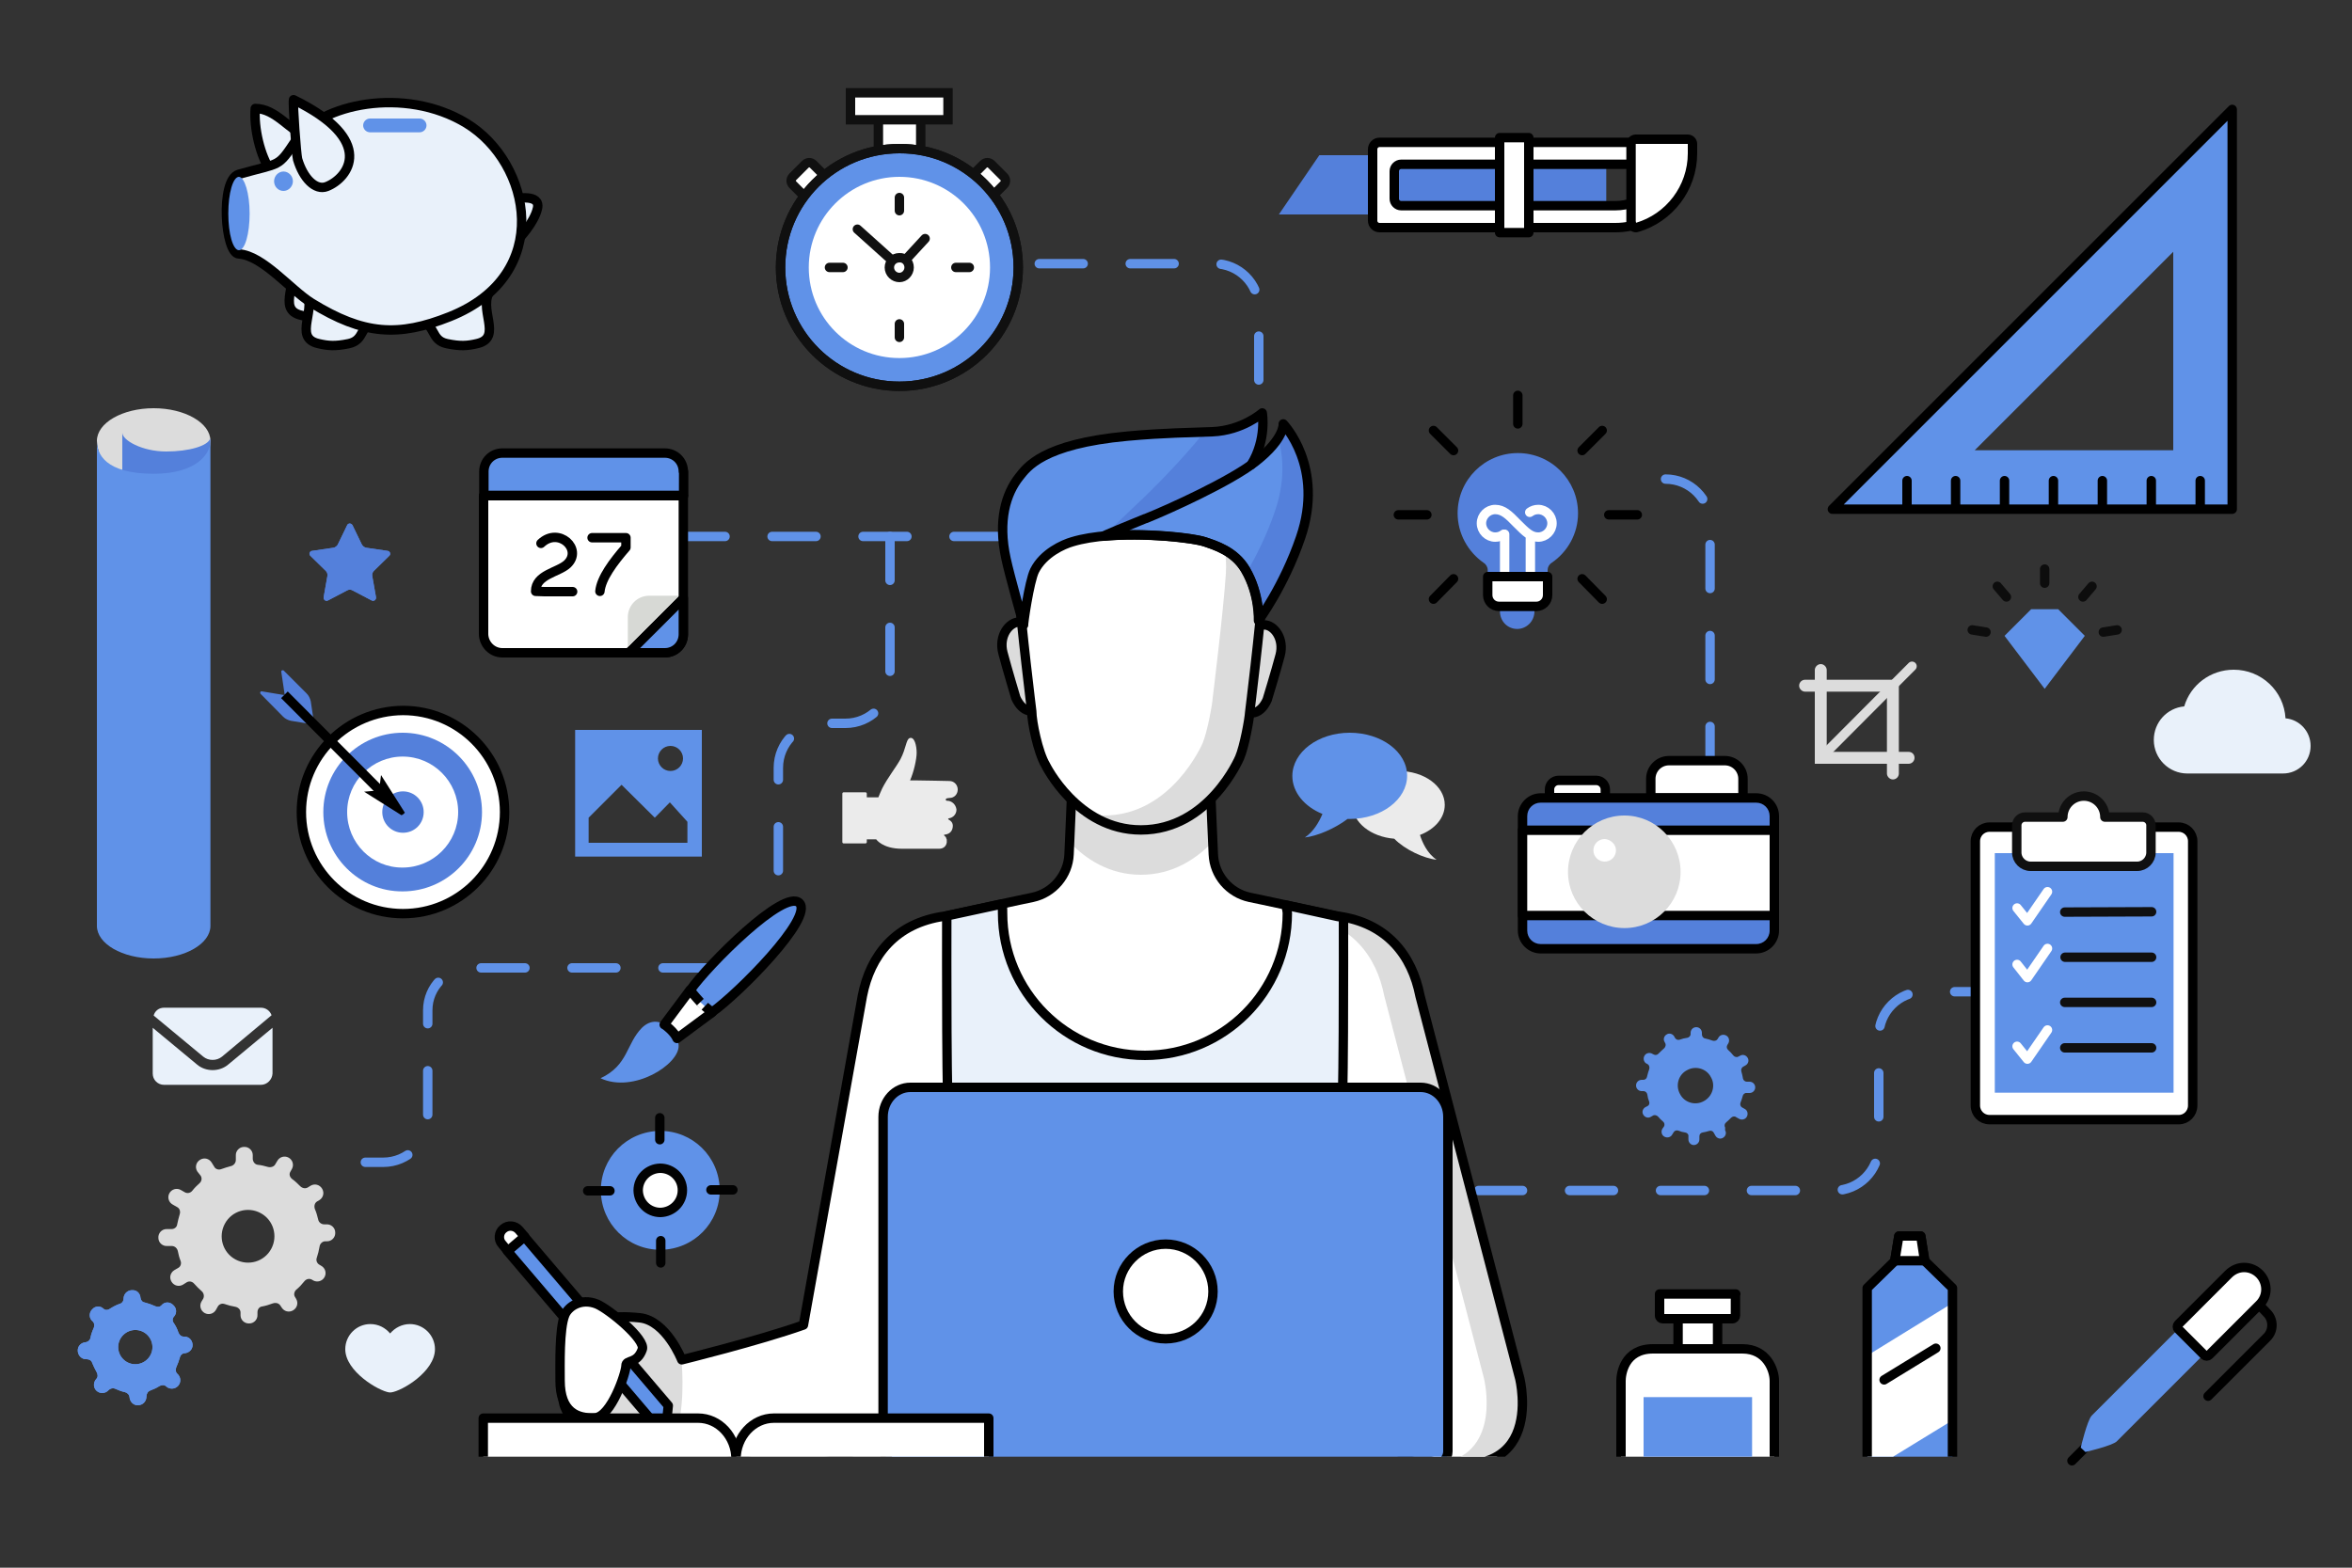 <?xml version="1.0" encoding="utf-8"?>
<!-- Generator: Adobe Illustrator 24.3.0, SVG Export Plug-In . SVG Version: 6.00 Build 0)  -->
<svg version="1.1" xmlns="http://www.w3.org/2000/svg" xmlns:xlink="http://www.w3.org/1999/xlink" x="0px" y="0px"
	 viewBox="0 0 750 500" style="enable-background:new 0 0 750 500;" xml:space="preserve">
<rect x="0" y="0" width="750" height="500" fill="#333333" stroke="none"/>
<style type="text/css">
	.st0{fill:none;stroke:#6092E8;stroke-width:3;stroke-linecap:round;stroke-linejoin:round;stroke-dasharray:14,15;}
	.st1{fill:#6092E8;}
	.st2{fill:#DCDCDC;}
	.st3{fill:#5480DB;}
	.st4{fill:#FFFFFF;stroke:#000000;stroke-width:3;stroke-linecap:round;stroke-linejoin:round;}
	.st5{fill:#FFFFFF;}
	.st6{fill:none;stroke:#000000;stroke-width:3;stroke-linecap:round;stroke-linejoin:round;}
	.st7{fill:#FFFFFF;stroke:#020202;stroke-width:3;stroke-linecap:round;stroke-linejoin:round;}
	.st8{fill:#6092E8;stroke:#000000;stroke-width:3;stroke-miterlimit:10;}
	.st9{fill:#EBEBEB;}
	.st10{fill:none;stroke:#DCDCDC;stroke-width:3;stroke-linecap:round;stroke-linejoin:round;stroke-miterlimit:10;}
	.st11{fill:#FFFFFF;stroke:#101010;stroke-width:3;stroke-linecap:round;}
	.st12{fill:none;stroke:#101010;stroke-width:3;stroke-linecap:round;stroke-linejoin:round;}
	.st13{fill:none;stroke:#101010;stroke-width:3;stroke-linecap:round;}
	.st14{fill:#FFFFFF;stroke:#000000;stroke-width:3;stroke-miterlimit:10;}
	.st15{fill:#FFFFFF;stroke:#101010;stroke-width:3;stroke-linecap:round;stroke-linejoin:round;}
	.st16{fill:none;stroke:#FFFFFF;stroke-width:3;stroke-linecap:round;stroke-linejoin:round;}
	.st17{fill:none;stroke:#020202;stroke-width:3;stroke-linecap:round;stroke-linejoin:round;}
	.st18{fill:#FFFFFF;stroke:#000000;stroke-width:3;}
	.st19{fill:#E9F1FA;stroke:#000000;stroke-width:3;stroke-linecap:round;stroke-linejoin:round;}
	.st20{fill:#6092E8;stroke:#000000;stroke-width:3;stroke-linecap:round;stroke-linejoin:round;}
	.st21{fill:#D7D9D5;}
	.st22{fill:#E9F1FA;}
	.st23{fill:none;}
	.st24{clip-path:url(#SVGID_1_);}
	.st25{clip-path:url(#SVGID_2_);}
	.st26{fill:#FFFFFF;stroke:#FFFFFF;stroke-width:3;stroke-linecap:round;stroke-linejoin:round;}
	.st27{fill:none;stroke:#FFFFFF;stroke-width:3;stroke-linecap:round;stroke-miterlimit:10;}
	.st28{fill:#FFFFFF;stroke:#0D0D0D;stroke-width:3;stroke-linecap:round;stroke-linejoin:round;stroke-miterlimit:10;}
</style>
<g id="BACKGROUND_1_">
</g>
<g id="OBJECTS">
	<g>
		<path class="st0" d="M531.1,152.8L531.1,152.8c7.8,0,14.2,6.3,14.2,14.2v106.4"/>
		<line class="st0" x1="318.2" y1="171.1" x2="208.3" y2="171.1"/>
		<path class="st0" d="M116.5,370.7h5.7c7.8,0,14.2-6.3,14.2-14.2v-34.3c0-7.5,6.1-13.5,13.5-13.5h83.8"/>
		<path class="st0" d="M471.5,379.7h113.4c7.8,0,14.2-6.3,14.2-14.2v-35c0-7.8,6.3-14.2,14.2-14.2H634"/>
		<path class="st0" d="M302.4,84.1h84.8c7.8,0,14.2,6.3,14.2,14.2v78.9"/>
		<path class="st0" d="M283.8,171.1v45.4c0,7.8-6.3,14.2-14.2,14.2h-7.2c-7.8,0-14.2,6.3-14.2,14.2v51.7"/>
		<g>
			<path class="st1" d="M27.3,428.1c-1.5,0.1-2.6,1.3-2.5,2.8c0.1,1.5,1.3,2.7,2.8,2.6c0.8,0,1.6,0.4,1.8,1.2c0.4,1,0.9,2,1.4,2.9
				c0.4,0.7,0.5,1.6-0.1,2.2c-1,1.1-1,2.8,0.1,3.8c1.1,1,2.8,0.9,3.8-0.2c0.6-0.6,1.5-0.8,2.3-0.4c0.9,0.4,1.9,0.8,2.9,1
				c0.8,0.2,1.4,0.8,1.5,1.6c0.1,1.5,1.3,2.7,2.8,2.6c1.5-0.1,2.6-1.3,2.6-2.8c0-0.8,0.4-1.6,1.2-1.9c1-0.4,2-0.8,2.9-1.4
				c0.7-0.4,1.6-0.5,2.2,0.1c1.1,1,2.8,0.9,3.8-0.2c1-1.1,0.9-2.8-0.2-3.8c-0.6-0.5-0.7-1.4-0.4-2.1c0.5-1.1,0.9-2.2,1.2-3.3
				c0.2-0.7,0.8-1.2,1.5-1.2c1.4-0.1,2.6-1.3,2.5-2.7l0-0.1c-0.1-1.5-1.3-2.6-2.8-2.5c-0.8,0-1.4-0.5-1.7-1.3
				c-0.4-1.2-0.9-2.2-1.6-3.2c-0.4-0.6-0.3-1.4,0.2-1.9c0.9-1,0.9-2.6-0.2-3.6l-0.2-0.2c-1.1-1-2.7-0.9-3.6,0.2
				c-0.5,0.6-1.4,0.6-2,0.3c-1.1-0.5-2.2-0.9-3.4-1.2c-0.7-0.1-1.2-0.7-1.3-1.5c-0.1-1.4-1.2-2.5-2.6-2.4l-0.3,0
				c-1.4,0.1-2.5,1.3-2.5,2.7c0,0.7-0.4,1.4-1.1,1.6c-1.2,0.4-2.3,1-3.4,1.7c-0.6,0.4-1.4,0.4-1.9-0.1c-1-1-2.7-0.9-3.6,0.2
				l-0.1,0.1c-1,1.1-0.9,2.8,0.2,3.7c0.6,0.5,0.7,1.4,0.4,2.1c-0.5,1.1-0.9,2.2-1.1,3.4C28.6,427.5,28,428,27.3,428.1z M42.8,424.2
				c3-0.2,5.6,2.1,5.8,5.1c0.2,3-2.1,5.6-5.1,5.8c-3,0.2-5.6-2.1-5.8-5.1C37.5,427,39.8,424.4,42.8,424.2z"/>
			<path class="st2" d="M57.6,379.5c-1.3-0.7-2.9-0.2-3.6,1.1c-0.7,1.3-0.2,2.9,1.1,3.6l1.4,0.8c0.8,0.4,1.1,1.4,0.8,2.3
				c-0.3,1.1-0.6,2.1-0.8,3.2c-0.1,0.9-0.9,1.5-1.8,1.5l-1.6,0c-1.5,0-2.7,1.3-2.6,2.8c0,1.5,1.3,2.7,2.8,2.6l1.5,0
				c0.9,0,1.7,0.7,1.9,1.6c0.2,1.1,0.5,2.2,0.9,3.2c0.3,0.8,0,1.8-0.8,2.2l-1.2,0.7c-1.3,0.8-1.7,2.4-0.9,3.7
				c0.8,1.3,2.4,1.7,3.7,0.9l1.1-0.7c0.8-0.5,1.8-0.3,2.4,0.4c0.7,0.8,1.5,1.6,2.4,2.4c0.7,0.6,0.9,1.6,0.5,2.4l-0.6,1
				c-0.7,1.3-0.2,2.9,1.1,3.6c1.3,0.7,2.9,0.2,3.6-1.1l0.5-0.9c0.4-0.8,1.3-1.2,2.2-0.9c1.1,0.4,2.3,0.7,3.5,0.9
				c0.9,0.2,1.6,0.9,1.6,1.8l0,0.9c0,1.5,1.3,2.7,2.8,2.6c1.5,0,2.7-1.3,2.6-2.8l0-0.8c0-0.9,0.6-1.7,1.4-1.8c1.2-0.2,2.4-0.6,3.5-1
				c0.9-0.3,1.9-0.1,2.4,0.7l0.4,0.6c0.8,1.3,2.4,1.7,3.7,0.9c1.3-0.8,1.7-2.4,0.9-3.7l-0.3-0.5c-0.5-0.7-0.3-1.7,0.3-2.3
				c1-0.8,1.9-1.8,2.7-2.8c0.6-0.7,1.5-0.9,2.3-0.5l0.5,0.3c1.3,0.7,2.9,0.2,3.6-1.1c0.7-1.3,0.2-2.9-1.1-3.6l-0.5-0.3
				c-0.8-0.4-1.2-1.4-0.9-2.2c0.4-1.2,0.7-2.4,0.9-3.6c0.1-0.9,0.9-1.7,1.8-1.7l0.6,0c1.5,0,2.7-1.3,2.6-2.8c0-1.5-1.3-2.7-2.8-2.6
				l-0.7,0c-0.9,0-1.7-0.6-1.9-1.4c-0.3-1.2-0.6-2.4-1.1-3.5c-0.3-0.9-0.1-1.9,0.7-2.4l0.7-0.4c1.3-0.8,1.7-2.4,0.9-3.7
				c-0.8-1.3-2.4-1.7-3.7-0.9l-0.8,0.5c-0.8,0.5-1.8,0.3-2.5-0.4c-0.8-0.8-1.6-1.6-2.6-2.3c-0.7-0.6-1-1.5-0.5-2.3l0.5-0.9
				c0.7-1.3,0.2-2.9-1.1-3.6c-1.3-0.7-2.9-0.2-3.6,1.1l-0.6,1c-0.4,0.8-1.4,1.1-2.3,0.9c-1.1-0.3-2.2-0.6-3.3-0.7
				c-0.9-0.1-1.5-0.9-1.6-1.8l0-1.3c0-1.5-1.3-2.7-2.8-2.6c-1.5,0-2.7,1.3-2.6,2.8l0,1.4c0,0.9-0.7,1.7-1.5,1.9
				c-1.1,0.3-2.1,0.6-3.2,1c-0.8,0.3-1.8,0-2.2-0.8l-0.8-1.3c-0.8-1.3-2.4-1.7-3.7-0.9c-1.3,0.8-1.7,2.4-0.9,3.7L64,375
				c0.5,0.8,0.3,1.8-0.4,2.4c-0.8,0.7-1.6,1.5-2.3,2.4c-0.6,0.7-1.5,0.9-2.3,0.5L57.6,379.5z M83.1,386.9c4.1,2.2,5.6,7.3,3.4,11.4
				c-2.2,4.1-7.3,5.6-11.4,3.4c-4.1-2.2-5.6-7.3-3.4-11.4C73.9,386.2,79,384.7,83.1,386.9z"/>
			<path class="st1" d="M27.3,428.1c-1.5,0.1-2.6,1.3-2.5,2.8c0.1,1.5,1.3,2.7,2.8,2.6c0.8,0,1.6,0.4,1.8,1.2c0.4,1,0.9,2,1.4,2.9
				c0.4,0.7,0.5,1.6-0.1,2.2c-1,1.1-1,2.8,0.1,3.8c1.1,1,2.8,0.9,3.8-0.2c0.6-0.6,1.5-0.8,2.3-0.4c0.9,0.4,1.9,0.8,2.9,1
				c0.8,0.2,1.4,0.8,1.5,1.6c0.1,1.5,1.3,2.7,2.8,2.6c1.5-0.1,2.6-1.3,2.6-2.8c0-0.8,0.4-1.6,1.2-1.9c1-0.4,2-0.8,2.9-1.4
				c0.7-0.4,1.6-0.5,2.2,0.1c1.1,1,2.8,0.9,3.8-0.2c1-1.1,0.9-2.8-0.2-3.8c-0.6-0.5-0.7-1.4-0.4-2.1c0.5-1.1,0.9-2.2,1.2-3.3
				c0.2-0.7,0.8-1.2,1.5-1.2c1.4-0.1,2.6-1.3,2.5-2.7l0-0.1c-0.1-1.5-1.3-2.6-2.8-2.5c-0.8,0-1.4-0.5-1.7-1.3
				c-0.4-1.2-0.9-2.2-1.6-3.2c-0.4-0.6-0.3-1.4,0.2-1.9c0.9-1,0.9-2.6-0.2-3.6l-0.2-0.2c-1.1-1-2.7-0.9-3.6,0.2
				c-0.5,0.6-1.4,0.6-2,0.3c-1.1-0.5-2.2-0.9-3.4-1.2c-0.7-0.1-1.2-0.7-1.3-1.5c-0.1-1.4-1.2-2.5-2.6-2.4l-0.3,0
				c-1.4,0.1-2.5,1.3-2.5,2.7c0,0.7-0.4,1.4-1.1,1.6c-1.2,0.4-2.3,1-3.4,1.7c-0.6,0.4-1.4,0.4-1.9-0.1c-1-1-2.7-0.9-3.6,0.2
				l-0.1,0.1c-1,1.1-0.9,2.8,0.2,3.7c0.6,0.5,0.7,1.4,0.4,2.1c-0.5,1.1-0.9,2.2-1.1,3.4C28.6,427.5,28,428,27.3,428.1z M42.8,424.2
				c3-0.2,5.6,2.1,5.8,5.1c0.2,3-2.1,5.6-5.1,5.8c-3,0.2-5.6-2.1-5.8-5.1C37.5,427,39.8,424.4,42.8,424.2z"/>
		</g>
		<g>
			<path class="st3" d="M110.7,167.5c0.3-0.7,1.3-0.7,1.7,0l3,6.2c0.3,0.5,0.8,0.9,1.4,1l6.8,1c0.8,0.1,1.1,1.1,0.5,1.6l-4.9,4.8
				c-0.4,0.4-0.6,1-0.5,1.6l1.2,6.8c0.1,0.8-0.7,1.4-1.4,1l-6.1-3.2c-0.5-0.3-1.2-0.3-1.7,0l-6.1,3.2c-0.7,0.4-1.5-0.2-1.4-1
				l1.2-6.8c0.1-0.6-0.1-1.2-0.5-1.6l-4.9-4.8c-0.6-0.5-0.3-1.5,0.5-1.6l6.8-1c0.6-0.1,1.1-0.5,1.4-1L110.7,167.5z"/>
			<path class="st3" d="M110.7,167.5c0.3-0.7,1.3-0.7,1.7,0l3,6.2c0.3,0.5,0.8,0.9,1.4,1l6.8,1c0.8,0.1,1.1,1.1,0.5,1.6l-4.9,4.8
				c-0.4,0.4-0.6,1-0.5,1.6l1.2,6.8c0.1,0.8-0.7,1.4-1.4,1l-6.1-3.2c-0.5-0.3-1.2-0.3-1.7,0l-6.1,3.2c-0.7,0.4-1.5-0.2-1.4-1
				l1.2-6.8c0.1-0.6-0.1-1.2-0.5-1.6l-4.9-4.8c-0.6-0.5-0.3-1.5,0.5-1.6l6.8-1c0.6-0.1,1.1-0.5,1.4-1L110.7,167.5z"/>
		</g>
		<g>
			<path class="st4" d="M555.8,254.5h-29.4v-6.1c0-3.2,2.6-5.8,5.8-5.8H550c3.2,0,5.8,2.6,5.8,5.8V254.5z"/>
			<path class="st4" d="M511.9,254.4h-17.8v-2.6c0-1.6,1.3-2.9,2.9-2.9h12c1.6,0,2.9,1.3,2.9,2.9V254.4z"/>
			<g>
				<path class="st3" d="M491.3,302.7c-3.2,0-5.8-2.6-5.8-5.8v-36.5c0-3.2,2.6-5.8,5.8-5.8H560c3.2,0,5.8,2.6,5.8,5.8v36.5
					c0,3.2-2.6,5.8-5.8,5.8H491.3z"/>
				<path d="M560,256c2.4,0,4.3,1.9,4.3,4.3v36.5c0,2.4-1.9,4.3-4.3,4.3h-68.7c-2.4,0-4.3-1.9-4.3-4.3v-36.5c0-2.4,1.9-4.3,4.3-4.3
					H560 M560,253h-68.7c-4,0-7.3,3.3-7.3,7.3v36.5c0,4,3.3,7.3,7.3,7.3H560c4,0,7.3-3.3,7.3-7.3v-36.5
					C567.3,256.3,564.1,253,560,253L560,253z"/>
			</g>
			<rect x="485.5" y="264.8" class="st4" width="80.3" height="27.2"/>
			<g>
				<path class="st4" d="M518,262.7c-8.5,0-15.4,6.9-15.4,15.4c0,8.5,6.9,15.4,15.4,15.4c8.5,0,15.4-6.9,15.4-15.4
					C533.4,269.6,526.5,262.7,518,262.7z"/>
			</g>
			<path class="st2" d="M535.9,278.1c0,9.9-8,17.9-17.9,17.9c-9.9,0-18-8-18-17.9c0-9.9,8-18,18-18
				C527.9,260.1,535.9,268.2,535.9,278.1z"/>
			<path class="st5" d="M515.3,271.2c0,2-1.6,3.6-3.6,3.6c-2,0-3.6-1.6-3.6-3.6c0-2,1.6-3.6,3.6-3.6
				C513.6,267.7,515.3,269.3,515.3,271.2z"/>
		</g>
		<g>
			<path class="st2" d="M67.1,140.6c0,5.7-8.1,23.9-18.1,23.9s-18.1-18.1-18.1-23.9c0-5.7,8.1-10.4,18.1-10.4S67.1,134.9,67.1,140.6
				z"/>
			<path class="st3" d="M67,139.9c-0.7,2.3-6.7,4.1-14,4.1c-7.7,0-14-3.6-14-6v11.9l-2.7,5.2c2.1,3.2,4.6,6.2,7.4,7.9
				c3.1,0.2,6.3,0.5,9.1,0.8c8.2-3.7,14.3-18,14.3-23C67.1,140.4,67.1,140.1,67,139.9z"/>
			<path class="st1" d="M67.1,295.3c0-0.1,0-0.3,0-0.4c0-0.1,0-0.2,0-0.2v-154c0,4-4.4,10.4-18.1,10.4c-15.5,0-18.1-6.4-18.1-10.4
				v154c0,0.1,0,0.2,0,0.2c0,0.1,0,0.3,0,0.4c0,5.7,8.1,10.4,18.1,10.4S67.1,301,67.1,295.3z"/>
		</g>
		<g>
			<g>
				<path class="st1" d="M711.8,34.9v127.5H584.3L711.8,34.9z M693,143.6V80.3l-63.3,63.3H693z"/>
			</g>
			<g>
				<path class="st6" d="M711.8,34.9v127.5H584.3L711.8,34.9z"/>
			</g>
			<g>
				<line class="st4" x1="701.6" y1="161.6" x2="701.6" y2="153.3"/>
				<line class="st4" x1="686" y1="161.6" x2="686" y2="153.3"/>
				<line class="st4" x1="670.4" y1="161.6" x2="670.4" y2="153.3"/>
				<line class="st4" x1="654.8" y1="161.6" x2="654.8" y2="153.3"/>
				<line class="st4" x1="639.2" y1="161.6" x2="639.2" y2="153.3"/>
				<line class="st4" x1="623.6" y1="161.6" x2="623.6" y2="153.3"/>
				<line class="st4" x1="608.1" y1="161.6" x2="608.1" y2="153.3"/>
			</g>
		</g>
		<g>
			<path class="st1" d="M191.5,343.9c10.5,4.9,25.1-4.4,24.9-10.4c-0.1-1.5-0.4-3.1-2.9-5.5c-2.8-2.7-6-2.9-8.8-0.2
				C199.6,333,200.4,339.7,191.5,343.9"/>
			<path class="st7" d="M220,315.8l-8.2,11c0.6,0.3,1.1,0.8,1.7,1.3c1.3,1.2,2,2.2,2.4,3.1l11.2-8.3"/>
			<path class="st8" d="M227.1,322.8c8.1-5.7,32.5-30.1,27.8-34.8c-4.8-4.7-29.1,19.7-34.8,27.8c0.9,1.3,3.2,3.8,3.2,3.8
				S225.8,322,227.1,322.8z"/>
		</g>
		<path class="st9" d="M302.1,255.4c-0.4,0-0.5-0.1-0.5-0.4c0-0.5,0.7-0.4,1.2-0.5c1.5,0,2.6-1.2,2.6-2.7c0-1.5-1.2-2.7-2.6-2.7
			c0.1,0-9-0.2-10.8-0.2c-0.7,0-1.3,0-1.8,0c1.2-2.7,2.1-6.8,2.1-8.8c0-2.3-0.7-5.2-2.2-4.7c-1.2,0.4-1.1,3.2-3,6.8
			c-1.5,2.7-4.1,5.9-5.8,9.3c-0.5,1.1-0.9,2-1.2,2.8h-3.7l0-1.2c0-0.2-0.2-0.4-0.4-0.4l-7,0c-0.2,0-0.4,0.2-0.4,0.4l0,15.5
			c0,0.2,0.2,0.4,0.4,0.4l7,0c0.2,0,0.4-0.2,0.4-0.4l0-0.9h3c0,0,2,3,8.2,3c3.8,0,6.5,0,6.5,0s0.5,0,1.1,0l4.3,0
			c1.2,0,2.2-0.7,2.4-2c0-0.1,0-0.2,0-0.3c0,0,0-0.1,0-0.1c0-0.1,0-0.1,0-0.2c0-0.1,0-0.1,0-0.2c0,0,0-0.1,0-0.1
			c0-0.1,0-0.1-0.1-0.2c0,0,0-0.1,0-0.1c0-0.1-0.1-0.1-0.1-0.2c0,0,0,0,0-0.1c0-0.1-0.1-0.1-0.1-0.2c0,0,0,0,0,0
			c0-0.1-0.1-0.1-0.2-0.2c0,0,0,0,0,0c-0.1-0.1-0.1-0.1-0.2-0.2c0,0,0,0,0,0v0c0,0,0,0-0.1-0.1c-0.2-0.3,0.1-0.3,0.1-0.3
			c1.3-0.1,2.2-0.8,2.5-1.9c0.4-1.4-0.1-2.3-1.2-2.9c-0.3-0.2-0.1-0.4,0.1-0.4l0,0c1.3-0.2,2.4-1.3,2.4-2.8
			C304.8,256.5,303.4,255.4,302.1,255.4z"/>
		<g>
			<path class="st2" d="M608.6,239.8h-3.1v-23h-23v-3.1c0-1-0.9-1.9-1.9-1.9s-1.9,0.9-1.9,1.9v3.1h-3.1c-1.1,0-1.9,0.9-1.9,1.9
				c0,1,0.9,1.9,1.9,1.9h3.1v23h23v3.1c0,1,0.9,1.9,1.9,1.9c1.1,0,1.9-0.9,1.9-1.9v-3.1h3.1c1.1,0,1.9-0.9,1.9-1.9
				C610.5,240.6,609.7,239.8,608.6,239.8z M582.5,239.8v-19.2h19.2v19.2H582.5z"/>
			<line class="st10" x1="609.7" y1="212.5" x2="582.5" y2="239.8"/>
		</g>
		<g>
			<path class="st11" d="M314.8,64.2c-0.7,0.7-1.8,0.7-2.5,0l-4-4c-0.7-0.7-0.7-1.8,0-2.5l5.3-5.3c0.7-0.7,1.8-0.7,2.5,0l4,4
				c0.7,0.7,0.7,1.8,0,2.5L314.8,64.2z"/>
			<path class="st11" d="M258.1,64.2c0.7,0.7,1.8,0.7,2.5,0l4-4c0.7-0.7,0.7-1.8,0-2.5l-5.3-5.3c-0.7-0.7-1.8-0.7-2.5,0l-4,4
				c-0.7,0.7-0.7,1.8,0,2.5L258.1,64.2z"/>
			<path class="st11" d="M280.1,50.3c0,1.4,1.2,2.6,2.6,2.6l8.3,0c1.4,0,2.6-1.2,2.6-2.6l0-11c0-1.4-1.2-2.6-2.6-2.6l-8.3,0
				c-1.4,0-2.6,1.2-2.6,2.6V50.3z"/>
			<path class="st1" d="M324.7,85.3c0,21-17,37.9-37.9,37.9c-21,0-37.9-17-37.9-37.9c0-21,17-37.9,37.9-37.9
				C307.8,47.3,324.7,64.3,324.7,85.3z"/>
			<path class="st12" d="M324.7,85.3c0,21-17,37.9-37.9,37.9c-21,0-37.9-17-37.9-37.9c0-21,17-37.9,37.9-37.9
				C307.8,47.3,324.7,64.3,324.7,85.3z"/>
			<path class="st13" d="M324.7,85.3c0,21-17,37.9-37.9,37.9c-21,0-37.9-17-37.9-37.9c0-21,17-37.9,37.9-37.9
				C307.8,47.3,324.7,64.3,324.7,85.3z"/>
			<path class="st5" d="M315.7,85.3c0,16-13,28.9-28.9,28.9c-16,0-28.9-12.9-28.9-28.9c0-16,13-28.9,28.9-28.9
				C302.8,56.4,315.7,69.3,315.7,85.3z"/>
			<g>
				<line class="st11" x1="273.4" y1="73.1" x2="287.1" y2="85.4"/>
				<polyline class="st11" points="295,76.1 286.7,85.1 286.2,84.5 				"/>
				<path class="st11" d="M289.9,85.3c0,1.7-1.4,3.2-3.1,3.2c-1.7,0-3.2-1.4-3.2-3.2c0-1.7,1.4-3.1,3.2-3.1
					C288.5,82.1,289.9,83.5,289.9,85.3z"/>
				<line class="st11" x1="286.8" y1="63" x2="286.8" y2="67.2"/>
				<line class="st11" x1="286.8" y1="107.6" x2="286.8" y2="103.3"/>
				<line class="st11" x1="309.1" y1="85.3" x2="304.8" y2="85.3"/>
				<line class="st11" x1="264.5" y1="85.3" x2="268.8" y2="85.3"/>
			</g>
			<rect x="271.2" y="29.6" class="st11" width="31.1" height="8.6"/>
		</g>
		<g>
			<path class="st14" d="M634.4,357.1c-2.5,0-4.5-2-4.5-4.5l0-84.3c0-2.5,2-4.5,4.5-4.5l60.3,0c2.5,0,4.5,2,4.5,4.5l0,84.3
				c0,2.5-2,4.5-4.4,4.5L634.4,357.1z"/>
			<rect x="636.1" y="272.1" class="st1" width="57" height="76.4"/>
			<path class="st15" d="M677.8,260.6l-6.6,0c0-3.7-3-6.7-6.7-6.7c-3.7,0-6.7,3-6.7,6.7h-6.6l-5.5,0c-1.4,0-2.6,1.2-2.6,2.6l0,8.7
				c0,2.4,2,4.4,4.4,4.4l34,0c2.4,0,4.4-2,4.4-4.4v-8.7c0-1.4-1.2-2.6-2.6-2.6H677.8z"/>
			<g>
				<line class="st12" x1="658.4" y1="290.9" x2="686.1" y2="290.8"/>
				<line class="st12" x1="658.4" y1="319.7" x2="686.1" y2="319.7"/>
				<line class="st12" x1="658.4" y1="334.2" x2="686.1" y2="334.2"/>
				<g>
					<line class="st12" x1="658.5" y1="305.3" x2="686.1" y2="305.3"/>
				</g>
				<polyline class="st16" points="643.2,289.6 646.5,293.7 652.9,284.4 				"/>
				<polyline class="st16" points="643.2,307.6 646.5,311.8 652.9,302.5 				"/>
				<polyline class="st16" points="643.2,333.7 646.5,337.8 652.9,328.5 				"/>
			</g>
		</g>
		<g>
			<path class="st1" d="M229.5,379.5c0.1,10.5-8.3,19-18.8,19.1c-10.5,0.1-19-8.3-19.1-18.8c-0.1-10.5,8.3-19,18.8-19.1
				C220.9,360.6,229.4,369,229.5,379.5z"/>
			<path class="st5" d="M217.6,379.6c0,3.9-3.1,7-7,7.1c-3.9,0-7-3.1-7.1-7c0-3.9,3.1-7,7-7.1C214.4,372.6,217.6,375.7,217.6,379.6z
				"/>
			<path class="st17" d="M217.6,379.6c0,3.9-3.1,7-7,7.1c-3.9,0-7-3.1-7.1-7c0-3.9,3.1-7,7-7.1C214.4,372.6,217.6,375.7,217.6,379.6
				z"/>
			<g>
				<polyline class="st7" points="210.4,363.5 210.4,356.5 210.4,363.5 				"/>
				<polyline class="st7" points="210.7,395.7 210.7,402.8 210.7,395.7 				"/>
				<polyline class="st7" points="226.7,379.5 233.7,379.5 226.7,379.5 				"/>
				<polyline class="st7" points="194.5,379.8 187.4,379.8 194.5,379.8 				"/>
			</g>
		</g>
		<g>
			<path class="st3" d="M89.7,214.3c-0.1-0.5,0.5-0.7,0.8-0.4l7.3,7.3c0.7,0.7,1.1,1.6,1.3,2.5l1.1,7.4l-9.4-9.4L89.7,214.3z"/>
			<path class="st3" d="M83.5,220.5c-0.5-0.1-0.7,0.5-0.4,0.8l7.2,7.3c0.7,0.7,1.6,1.1,2.5,1.3l7.3,1.2l-9.4-9.4L83.5,220.5z"/>
			<g>
				<path class="st18" d="M96.1,259c0,17.9,14.5,32.4,32.4,32.4c17.9,0,32.4-14.5,32.4-32.4c0-17.9-14.5-32.4-32.4-32.4
					C110.6,226.7,96.1,241.2,96.1,259z"/>
				<path class="st3" d="M103.1,259c0-14,11.4-25.3,25.3-25.3c14,0,25.3,11.4,25.3,25.3c0,14-11.4,25.3-25.3,25.3
					C114.5,284.4,103.1,273,103.1,259z"/>
				<path class="st5" d="M110.7,259c0-9.8,8-17.7,17.7-17.7c9.8,0,17.7,8,17.7,17.7c0,9.8-8,17.7-17.7,17.7
					C118.6,276.8,110.7,268.8,110.7,259z"/>
				<path class="st3" d="M121.9,259c0,3.6,2.9,6.6,6.6,6.6s6.6-2.9,6.6-6.6c0-3.6-2.9-6.6-6.6-6.6S121.9,255.4,121.9,259z"/>
			</g>
			<line class="st18" x1="90.7" y1="221.6" x2="123.7" y2="254.7"/>
			<path d="M121.5,247.2l7.6,12c0,0,0,0-0.1,0.1l-0.3,0.3c-0.2,0.2-0.4,0.3-0.7,0.4l-11.9-7.5l4.8-0.4L121.5,247.2z"/>
		</g>
		<g>
			<path class="st19" d="M165.2,76.4c0,0,5.2-5.3,6.2-10c1-4.7-7-3-7-3L165.2,76.4z"/>
			<path class="st19" d="M114.4,93.3c-5.2,1.2-3.3,6.2-8.6,7.3c-4.3,0.9-6.6,0.7-9.6,0c-8.6-1.9,0.2-11.5-4.5-17.2L114.4,93.3z"/>
			<path class="st19" d="M86.4,54.7c-3.5-5-5.5-14-5-20.1c6.5,0,11,7,17,9.5L86.4,54.7z"/>
			<path class="st19" d="M133.9,102.3c5.2,1.2,3.3,6.2,8.6,7.3c4.3,0.9,6.6,0.7,9.6,0c8.6-1.9-0.2-11.5,4.5-17.2L133.9,102.3z"/>
			<path class="st19" d="M119.8,102.3c-5.2,1.2-3.3,6.2-8.6,7.3c-4.3,0.9-6.6,0.7-9.6,0c-8.6-1.9,0.2-11.5-4.5-17.2L119.8,102.3z"/>
			<path class="st19" d="M76.1,55.6c13.7-3.9,12.3-1.9,18.3-10.9c7.5-11.4,34.5-17.4,54.3-5.4c20.7,12.6,28.1,48.4-5.3,61.7
				c-16.3,6.5-27.4,5.9-44.1-4.4C92.6,92.4,83.8,81.5,76.2,81C71.7,81,70.1,57.4,76.1,55.6z"/>
			<path class="st19" d="M104.2,59.5c-3.6,1.4-7.5-2.6-9.3-8.7c-0.4-1.5-1.6-17.7-1.3-19C120.2,44.8,111.1,56.8,104.2,59.5z"/>
			<path class="st1" d="M93.4,57.8c0,1.7-1.4,3.1-3,3.1c-1.7,0-3-1.4-3-3.1c0-1.7,1.4-3.1,3-3.1C92,54.7,93.4,56.1,93.4,57.8z"/>
			<path class="st1" d="M79.6,68.1c0,6.5-1.5,11.7-3.4,11.7c-1.9,0-3.4-5.2-3.4-11.7c0-6.5,1.5-11.7,3.4-11.7
				C78,56.5,79.6,61.7,79.6,68.1z"/>
			<path class="st1" d="M115.8,40c0-1.2,1-2.2,2.2-2.2h15.8c1.2,0,2.2,1,2.2,2.2c0,1.2-1,2.2-2.2,2.2H118
				C116.8,42.2,115.8,41.2,115.8,40z"/>
		</g>
		<g>
			<g>
				<g>
					<g>
						<g>
							<path class="st4" d="M160.2,208.2H212c3.3,0,5.9-2.6,5.9-5.9v-44.2h-63.7v44.2C154.3,205.5,156.9,208.2,160.2,208.2z"/>
							<path class="st20" d="M217.9,150.4c0-3.3-2.6-5.9-5.9-5.9h-51.8c-3.3,0-5.9,2.6-5.9,5.9v7.6h63.7V150.4z"/>
						</g>
					</g>
				</g>
				<g>
					<path class="st4" d="M172.5,173.3c5.7-5.4,13.4,1.9,8.4,6.6c-2.9,2.7-10.1,3.3-10.1,8.7l2.8,0.1h9"/>
					<path class="st4" d="M188.8,171.5h10.8v3.1c-4,4.6-7.9,9.8-8.3,14"/>
				</g>
			</g>
			<g>
				<path class="st20" d="M212,208.2c3.3,0,5.9-2.6,5.9-5.9v-11.5l-17.4,17.4H212z"/>
			</g>
			<path class="st21" d="M207,190c-3.8,0-6.8,3.1-6.8,6.8v9.3h0.2l16-16V190H207z"/>
		</g>
		<g>
			<path class="st22" d="M52.3,321.4h30.9c1.6,0,2.9,1,3.4,2.4L70.8,337c-1.7,1.4-4.3,1.4-6,0l-15.8-13.1
				C49.4,322.4,50.7,321.4,52.3,321.4z"/>
			<path class="st22" d="M83.2,346H52.3c-2,0-3.6-1.6-3.6-3.6v-14.6l14.1,11.7c1.4,1.2,3.2,1.8,5,1.8c1.8,0,3.6-0.6,5-1.8l14.1-11.7
				v14.6C86.8,344.3,85.2,346,83.2,346z"/>
		</g>
		<g>
			<g>
				<path class="st22" d="M736.8,237.9c0-4.6-3.5-8.4-8-8.8c-0.5-8.7-7.7-15.5-16.5-15.5c-7.5,0-13.8,4.9-15.8,11.7
					c-5.5,0.5-9.7,5.1-9.7,10.7c0,5.9,4.8,10.7,10.7,10.7c0,0,0.1,0,0.1,0v0H728l0,0C732.9,246.7,736.8,242.8,736.8,237.9z"/>
			</g>
		</g>
		<g>
			<polygon class="st3" points="512.2,68.4 407.8,68.4 420.7,49.5 512.2,49.5 			"/>
			<path class="st4" d="M538.8,45.4v3.5c0,13-10.6,23.7-23.7,23.7h-75.2c-1.2,0-2.2-1-2.2-2.2V47.6c0-1.2,1-2.2,2.2-2.2H538.8z
				 M444.6,63.4c0,1.2,1,2.2,2.2,2.2h68.3c8,0,14.7-5.7,16.3-13.2h-84.6c-1.2,0-2.2,1-2.2,2.2V63.4z"/>
			<path class="st4" d="M520.2,71.1c0,0.5,0.2,0.9,0.6,1.2c0.4,0.3,0.9,0.4,1.3,0.2c10.2-3,17.6-12.5,17.6-23.6v-3
				c0-0.8-0.7-1.5-1.5-1.5h-16.6c-0.8,0-1.5,0.7-1.5,1.5V71.1z"/>
			<rect x="478.2" y="43.9" class="st4" width="9.3" height="30.3"/>
		</g>
		<rect id="SVGID_7_" x="381.1" y="19" class="st23" width="84.4" height="93.2"/>
		<g>
			<defs>
				<rect id="SVGID_9_" x="491.9" y="373.1" width="156.5" height="91.5"/>
			</defs>
			<clipPath id="SVGID_1_">
				<use xlink:href="#SVGID_9_"  style="overflow:visible;"/>
			</clipPath>
			<g class="st24">
				<g>
					<path class="st1" d="M622.6,481.6v-70.8l-8.8-8.6l-1.3-7.9c-2.8,0-0.1,0-7,0l-1.3,7.9l-8.8,8.6v70.8l-4,7.5c30.8,0,4.2,0,35,0
						L622.6,481.6z"/>
					<polygon class="st5" points="622.6,453 595.5,469.6 595.5,432.3 622.6,415.6 					"/>
					<path class="st6" d="M622.6,481.6v-70.8l-8.8-8.6l-1.3-7.9c-2.8,0-0.1,0-7,0l-1.3,7.9l-8.8,8.6v70.8l-4,7.5c30.8,0,4.2,0,35,0
						L622.6,481.6z"/>
					<path class="st4" d="M612.5,394.2c-2.8,0-0.1,0-7,0l-1.3,7.9h9.5L612.5,394.2z"/>
					<path class="st4" d="M626.6,489l-4-7.5h-27.1l-4,7.5C622.4,489,595.7,489,626.6,489z"/>
					<line class="st4" x1="600.8" y1="440.1" x2="617.3" y2="430"/>
				</g>
				<g>
					<rect x="535.1" y="416.7" class="st4" width="12.6" height="18.4"/>
					<path class="st4" d="M520.6,497.6c-2.1,0-3.7-1.7-3.7-3.7v-53.5c0-2.1,1-10.2,10.2-10.2h28.5c7.8,0,10.2,6.8,10.2,10.2v53.5
						c0,2.1-1.7,3.7-3.7,3.7H520.6z"/>
					<polygon class="st1" points="548,477.2 524.1,477.2 524.1,445.6 558.7,445.6 558.7,467.6 					"/>
					<g>
						<path class="st4" d="M553.5,412.7h-24.3v6.9c0,0.6,0.5,1,1,1h22.2c0.6,0,1-0.5,1-1V412.7z"/>
					</g>
					<polyline class="st4" points="548,477.2 548,467 558.7,467 					"/>
				</g>
			</g>
		</g>
		<g>
			<defs>
				<rect id="SVGID_11_" x="135" y="128.4" width="369.1" height="336.2"/>
			</defs>
			<clipPath id="SVGID_2_">
				<use xlink:href="#SVGID_11_"  style="overflow:visible;"/>
			</clipPath>
			<g class="st25">
				<path class="st2" d="M331.4,203.6c0,0-2.7-5.2-6.4-5.2c-3.2,0-6.6,4.4-5.2,9.8c1.4,5.3,4.1,14.3,4.1,14.3s2.3,6.2,7.5,3.7
					C336.5,223.8,331.4,203.6,331.4,203.6z"/>
				<path class="st2" d="M396.8,204.4c0,0,2.6-5.1,6.3-5.1c3.2,0,6.5,4.4,5.1,9.7c-1.4,5.3-4.1,14.1-4.1,14.1s-2.3,6.2-7.4,3.7
					C391.8,224.3,396.8,204.4,396.8,204.4z"/>
				<path class="st5" d="M484.6,439.6l-31.8-122c-2.5-12.8-10.5-23.3-26.2-25.4l-23.8-5.1l-4.3-0.9c-6.5-1.4-11.3-7-11.6-13.7
					l-0.5-11.4l-0.3-7.2h-20.4h-1.8h-1.8h-20.4l-0.3,7.2l-0.5,11.4c-0.3,6.6-5.1,12.3-11.6,13.7l-4.3,0.9l-23.8,5.1
					c-15.7,2.2-23.7,12.6-26.2,25.4l-18.8,105c-14.4,5.1-38.8,11.1-38.8,11.1s-4.9-12.5-13.4-13.4c-19.5-2-16.3,6.7-19.2,10.7
					c-4.1,5.7-6.4,13.4-4.7,17.7c3.6,8.9,12.2,11.9,34.6,10.2c3.5-0.3,22.2,6.4,31.4,6.4c18.9,0,38.7-0.9,44.5-19.2
					c0.4-1.3-1-4.5-3.7-8l14.5-73.8l0.1,0.4v0l0,0.2l121.5,78.4c0,0,17.9,18.1,23.5,19.9C494.6,479.4,484.6,439.6,484.6,439.6z"/>
				<path class="st2" d="M203.9,420.3c-19.5-2-16.3,6.7-19.2,10.7c-4.1,5.7-6.4,13.4-4.7,17.7c3.6,8.9,12.2,11.9,34.6,10.2
					c0.1,0,0.3,0,0.5,0c3.4-9.5,2.5-21.8,2.2-25.2C217.3,433.7,212.4,421.2,203.9,420.3z"/>
				<g>
					<path class="st2" d="M203.4,458.9c-1.6,0.1-3.2,0.2-4.7,0.3c2.3,0.2,5,0.2,7.9,0.1C205.1,459,204,458.9,203.4,458.9z"/>
					<path class="st2" d="M415.2,292.2c15.7,2.2,23.7,12.6,26.2,25.4l31.8,122c0,0,5.9,23.4-13.1,27c32.3,4.6,24.4-27,24.4-27
						l-31.8-122c-2.5-12.8-10.5-23.3-26.2-25.4H415.2z"/>
				</g>
				<path class="st2" d="M363.8,279c10.2,0,17.7-5.1,22.9-10.5l-0.3-7.4l-0.3-7.2h-20.4h-1.8h-1.8h-20.4l-0.3,7.2l-0.3,7.5
					C346,273.8,353.6,279,363.8,279z"/>
				<path class="st6" d="M484.6,439.6l-31.8-122c-2.5-12.8-10.5-23.3-26.2-25.4l-23.8-5.1l-4.3-0.9c-6.5-1.4-11.3-7-11.6-13.7
					l-0.5-11.4l-0.3-7.2h-20.4h-1.8h-1.8h-20.4l-0.3,7.2l-0.5,11.4c-0.3,6.6-5.1,12.3-11.6,13.7l-4.3,0.9l-23.8,5.1
					c-15.7,2.2-23.7,12.6-26.2,25.4l-18.8,105c-14.4,5.1-38.8,11.1-38.8,11.1s-4.9-12.5-13.4-13.4c-19.5-2-16.3,6.7-19.2,10.7
					c-4.1,5.7-6.4,13.4-4.7,17.7c3.6,8.9,12.2,11.9,34.6,10.2c3.5-0.3,22.2,6.4,31.4,6.4c18.9,0,38.7-0.9,44.5-19.2
					c0.4-1.3-1-4.5-3.7-8l14.5-73.8l0.1,0.4v0l0,0.2l121.5,78.4c0,0,17.9,18.1,23.5,19.9C494.6,479.4,484.6,439.6,484.6,439.6z"/>
				<g>
					<path class="st1" d="M213.1,448.3l-45.9-53.9l-5.4,4.6l45.9,53.9l0,0l4.9,0.4l0,0v0l0,0l0,0L213.1,448.3z"/>
					<path class="st6" d="M213.1,448.3l-45.9-53.9l-5.4,4.6l45.9,53.9l0,0l4.9,0.4l0,0v0l0,0l0,0L213.1,448.3z"/>
					<path class="st4" d="M160.1,396.8l1.8,2.2l5.4-4.6l-1.8-2.1l0,0c-1.3-1.5-3.5-1.7-5-0.4C159,393.1,158.8,395.4,160.1,396.8z"/>
				</g>
				<path class="st22" d="M410.1,288.7c0.2,1.1,0.4,2.1,0.4,2.5c0,25.1-20.3,45.4-45.4,45.4c-25.1,0-45.4-20.3-45.4-45.4
					c0-0.4,0-1.6-0.1-2.9l-17.6,3.8c0,0.2,0,0.3-0.1,0.3c0,10.9-0.2,62.8,0.9,71.6l0,0.9l0,0.2h124.5l0.1-0.7l0.1-0.2
					c1.1-8.7,0.9-60.8,0.9-71.6c-0.6-0.1-1.2-0.2-1.9-0.3L410.1,288.7z"/>
				<path class="st6" d="M410.1,288.7c0.2,1.1,0.4,2.1,0.4,2.5c0,25.1-20.3,45.4-45.4,45.4c-25.1,0-45.4-20.3-45.4-45.4
					c0-0.4,0-1.6-0.1-2.9l-17.6,3.8c0,0.2,0,0.3-0.1,0.3c0,10.9-0.2,62.8,0.9,71.6l0,0.9l0,0.2h124.5l0.1-0.7l0.1-0.2
					c1.1-8.7,0.9-60.8,0.9-71.6c-0.6-0.1-1.2-0.2-1.9-0.3L410.1,288.7z"/>
				<path class="st1" d="M461.7,462.9c0,2.3-1.9,4.2-4.2,4.2H287.2c-3.1,0-5.6-2.5-5.6-5.6V356.2c0-5.2,3.9-9.4,8.7-9.4H453
					c4.8,0,8.7,4.2,8.7,9.4V462.9z"/>
				<path class="st6" d="M461.7,462.9c0,2.3-1.9,4.2-4.2,4.2H287.2c-3.1,0-5.6-2.5-5.6-5.6V356.2c0-5.2,3.9-9.4,8.7-9.4H453
					c4.8,0,8.7,4.2,8.7,9.4V462.9z"/>
				<path class="st6" d="M331.4,203.6c0,0-2.7-5.2-6.4-5.2c-3.2,0-6.6,4.4-5.2,9.8c1.4,5.3,4.1,14.3,4.1,14.3s2.3,6.2,7.5,3.7
					C336.5,223.8,331.4,203.6,331.4,203.6z"/>
				<path class="st6" d="M396.8,204.4c0,0,2.6-5.1,6.3-5.1c3.2,0,6.5,4.4,5.1,9.7c-1.4,5.3-4.1,14.1-4.1,14.1s-2.3,6.2-7.4,3.7
					C391.8,224.3,396.8,204.4,396.8,204.4z"/>
				<path class="st5" d="M363,146.8c-32.1-0.4-39.1,26.1-38.2,40.5c0.8,12.2,4.2,39.6,4.2,39.6c0,3.3,2,13.1,4.4,17.1
					c0,0,10.1,20.7,30.4,20.7c21.8,0,31.5-23.1,31.5-23.1c1.5-3.5,3.1-12.3,3.2-14.4c0,0,3.4-27.4,4.2-39.6
					C403.9,172.5,395.1,147.2,363,146.8z"/>
				<path class="st2" d="M373.5,148c13.9,8.5,18.1,24.3,17.4,35c-0.8,12.2-4.2,39.6-4.2,39.6c-0.1,2-1.7,10.8-3.2,14.4
					c0,0-9.8,23.1-31.5,23.1c-1.6,0-3.1-0.1-4.5-0.4c4.4,2.9,9.9,5,16.4,5c21.8,0,31.5-23.1,31.5-23.1c1.5-3.5,3.1-12.3,3.2-14.4
					c0,0,3.4-27.4,4.2-39.6C403.7,174.3,397,153.1,373.5,148z"/>
				<path class="st6" d="M363,146.8c-32.1-0.4-39.1,26.1-38.2,40.5c0.8,12.2,4.2,39.6,4.2,39.6c0,3.3,2,13.1,4.4,17.1
					c0,0,10.1,20.7,30.4,20.7c21.8,0,31.5-23.1,31.5-23.1c1.5-3.5,3.1-12.3,3.2-14.4c0,0,3.4-27.4,4.2-39.6
					C403.9,172.5,395.1,147.2,363,146.8z"/>
				<path class="st1" d="M408.8,156.7c0.2-2.1-4.4-4.4-11.2-6.5c6.6-8.7,4.9-18.5,4.9-18.5s-6.3,5.6-15.9,6
					c-7.1,0.3-14.9,0.3-27.1,1.4c-27.2,2.5-32.1,10-34.5,13c-4.2,5.3-6.9,13.9-4.2,26.1c1.1,5.2,5.6,21.1,5.6,21.1
					c-0.2,0.2,1.8-13.9,3.5-17.3c2.8-5.6,9.2-8.4,12-9.2c13.4-4.1,37.6-1.6,42.3,0c3.2,1.1,9.5,2.9,13,8.9
					c4.6,7.8,4.2,16.2,4.2,16.2S407.9,169,408.8,156.7z"/>
				<path class="st3" d="M397.6,150.2c6.6-8.7,4.9-18.5,4.9-18.5s-6.3,5.6-15.9,6c-0.8,0-1.7,0.1-2.6,0.1
					c-6.7,8.5-17,18.9-21.7,23.2c0,0,0,0-0.1,0.1c-2.3,2.2-9.8,9.3-10.3,10c0,0,0.1,0,0.1,0c11.7-5.8,26.7-9.7,30.6-9.8
					c3.3-0.2,9.9-0.7,15.4,3.6c4.1,3.2,6.7,7.2,8.1,10c1.2-6.8,2.3-13.5,2.7-18.1C409,154.5,404.4,152.3,397.6,150.2z"/>
				<path class="st1" d="M409.2,135.2c0,0,0.5,4.7-8.8,12c-8,6.3-27.6,15.2-35.1,18.2c0,0-0.1,0-0.1,0c-3.2,1.3-14.5,5.9-13.2,5.6
					c13-1.2,28.5,0.6,32.1,1.8c3.2,1.1,9.5,2.9,13,8.9c4.6,7.8,4.2,16.2,4.2,16.2s8.1-10.9,13.4-26.4
					C422.5,148.9,409.2,135.2,409.2,135.2z"/>
				<g>
					<path class="st3" d="M409.2,135.2c0,0,0.2,1.6-1.6,4.5c1.7,6,2.2,13.9-1.1,23.5c-2.7,7.9-6.2,14.6-8.9,19.3
						c4.1,7.6,3.8,15.4,3.8,15.4s8.1-10.9,13.4-26.4C422.5,148.9,409.2,135.2,409.2,135.2z"/>
				</g>
				<path class="st6" d="M399,148.2c5-8.1,3.5-16.5,3.5-16.5s-6.3,5.6-15.9,6c-7.1,0.3-14.9,0.3-27.1,1.4c-27.2,2.5-32.1,10-34.5,13
					c-4.2,5.3-6.9,13.9-4.2,26.1c1.1,5.2,5.6,21.1,5.6,21.1c-0.2,0.2,1.8-13.9,3.5-17.3c2.8-5.6,9.2-8.4,12-9.2
					c13.4-4.1,37.6-1.6,42.3,0c3.2,1.1,9.5,2.9,13,8.9c4.6,7.8,4.2,16.2,4.2,16.2"/>
				<path class="st6" d="M409.2,135.2c0,0,0.5,4.7-8.8,12c-8,6.3-27.6,15.2-35.1,18.2c0,0-0.1,0-0.1,0c-3.2,1.3-14.5,5.9-13.2,5.6
					c13-1.2,28.5,0.6,32.1,1.8c3.2,1.1,9.5,2.9,13,8.9c4.6,7.8,4.2,16.2,4.2,16.2s8.1-10.9,13.4-26.4
					C422.5,148.9,409.2,135.2,409.2,135.2z"/>
				<path class="st4" d="M386.8,411.9c0,8.4-6.8,15.1-15.1,15.1c-8.4,0-15.1-6.8-15.1-15.1c0-8.3,6.8-15.1,15.1-15.1
					C380,396.8,386.8,403.6,386.8,411.9z"/>
				<path class="st4" d="M180.1,419.4c1.1-2.7,5.2-5.5,10.2-3.5c4,1.7,15.7,11.3,14.5,14.5c-1.7,4.8-5.2,3.1-5.2,5.2
					c0,2.3-4.7,16.3-9.9,16.6c-5.6,0.3-11.1-1.8-11.1-11.9C178.6,435.4,178.3,423.8,180.1,419.4z"/>
				<g>
					<g>
						<path class="st4" d="M234.7,465.4c0-7.2-5.4-13.1-12.1-13.1h-68.5v13.1"/>
						<path class="st4" d="M315.3,465.4v-13.1h-68.5c-6.7,0-12.1,5.9-12.1,13.1"/>
					</g>
					<line class="st4" x1="144.3" y1="467" x2="325.1" y2="467"/>
				</g>
			</g>
		</g>
		<path class="st1" d="M550.1,359.6c-0.3-0.5-0.2-1.2,0.3-1.6c0.6-0.5,1.1-1,1.6-1.5c0.4-0.4,1.1-0.6,1.6-0.2l0.9,0.5
			c0.8,0.5,2,0.3,2.5-0.6c0.5-0.8,0.3-2-0.6-2.5l-0.9-0.5c-0.5-0.3-0.7-0.9-0.5-1.5c0.3-0.7,0.5-1.4,0.7-2.1c0.1-0.6,0.7-1.1,1.3-1
			l0.9,0c1,0,1.8-0.8,1.8-1.8c0-1-0.8-1.8-1.8-1.8l-0.9,0c-0.6,0-1.1-0.5-1.2-1c-0.1-0.7-0.3-1.5-0.5-2.2c-0.2-0.6,0-1.3,0.6-1.6
			l0.7-0.4c0.9-0.5,1.2-1.6,0.7-2.4c-0.5-0.9-1.6-1.2-2.4-0.7l-0.6,0.3c-0.5,0.3-1.2,0.1-1.6-0.4c-0.5-0.6-1-1.2-1.6-1.7
			c-0.5-0.4-0.6-1.1-0.3-1.6l0.3-0.5c0.5-0.8,0.3-2-0.6-2.5c-0.8-0.5-2-0.3-2.5,0.6l-0.3,0.5c-0.3,0.5-1,0.7-1.6,0.5
			c-0.8-0.3-1.5-0.5-2.4-0.7c-0.6-0.1-1-0.7-1-1.3l0-0.5c0-1-0.8-1.8-1.8-1.8c-1,0-1.8,0.8-1.8,1.8l0,0.4c0,0.6-0.5,1.1-1.1,1.2
			c-0.8,0.1-1.6,0.3-2.4,0.6c-0.6,0.2-1.2-0.1-1.5-0.6l-0.2-0.4c-0.5-0.9-1.6-1.2-2.4-0.7c-0.9,0.5-1.2,1.6-0.7,2.4l0.2,0.4
			c0.3,0.5,0.1,1.2-0.3,1.6c-0.7,0.6-1.3,1.2-1.9,1.8c-0.4,0.4-1,0.5-1.5,0.2l-0.4-0.2c-0.8-0.5-2-0.3-2.5,0.6
			c-0.5,0.8-0.3,2,0.6,2.5l0.4,0.2c0.5,0.3,0.7,1,0.5,1.6c-0.3,0.8-0.5,1.6-0.7,2.4c-0.1,0.6-0.6,1-1.2,1l-0.5,0
			c-1,0-1.8,0.8-1.8,1.8c0,1,0.8,1.8,1.8,1.8l0.6,0c0.6,0,1.1,0.5,1.2,1.1c0.1,0.8,0.3,1.6,0.6,2.3c0.2,0.6-0.1,1.2-0.6,1.4
			l-0.6,0.3c-0.9,0.5-1.2,1.6-0.7,2.4c0.5,0.9,1.6,1.2,2.4,0.7l0.7-0.4c0.5-0.3,1.2-0.1,1.6,0.3c0.5,0.6,1,1.1,1.6,1.6
			c0.5,0.4,0.6,1.1,0.3,1.6l-0.5,0.7c-0.5,0.8-0.3,2,0.6,2.5c0.8,0.5,2,0.3,2.5-0.6l0.5-0.8c0.3-0.5,0.9-0.7,1.5-0.5
			c0.7,0.3,1.4,0.5,2.2,0.6c0.6,0.1,1.1,0.6,1,1.2l0,1c0,1,0.8,1.8,1.7,1.8c1,0,1.8-0.8,1.8-1.8l0-1c0-0.6,0.4-1.1,1-1.2
			c0.7-0.1,1.4-0.3,2.1-0.5c0.6-0.2,1.2,0,1.5,0.6l0.5,0.9c0.5,0.9,1.6,1.2,2.4,0.7c0.9-0.5,1.2-1.6,0.7-2.4L550.1,359.6z
			 M543.3,351.2c-2.7,1.5-6.2,0.5-7.6-2.3c-1.5-2.7-0.5-6.2,2.3-7.6c2.7-1.5,6.2-0.5,7.6,2.3C547.1,346.2,546.1,349.7,543.3,351.2z"
			/>
		<path class="st22" d="M138.7,430.3c0-4.4-3.6-8-8-8c-2.5,0-4.8,1.2-6.3,3c-1.5-1.8-3.7-3-6.3-3c-4.4,0-8,3.6-8,8
			c0,7.1,10.6,13.3,14,13.8c0.2,0,0.5,0,0.6,0C128.1,443.7,138.7,437.5,138.7,430.3z"/>
		<g>
			<path class="st9" d="M460.7,256.7c0-6-6.6-10.8-14.7-10.8c-8.1,0-14.7,4.8-14.7,10.8c0,5.6,5.8,10.2,13.3,10.8
				c3.4,3.5,9.5,6.3,13.5,6.7c-3-2-4.6-5.6-5.3-7.9C457.5,264.5,460.7,260.9,460.7,256.7z"/>
			<path class="st1" d="M430.4,233.7c-10.1,0-18.3,6.2-18.3,13.8c0,5.2,3.9,9.8,9.6,12.1c-1.1,2.6-2.8,5.6-5.6,7.5
				c3.8-0.4,9.5-2.8,13.6-5.9c0.2,0,0.5,0,0.7,0c10.1,0,18.3-6.2,18.3-13.8C448.7,239.8,440.5,233.7,430.4,233.7z"/>
			<path class="st1" d="M423.3,247.4c0,1.4-1.2,2.6-2.6,2.6c-1.4,0-2.6-1.2-2.6-2.6c0-1.4,1.2-2.6,2.6-2.6
				C422.1,244.8,423.3,245.9,423.3,247.4z"/>
			<path class="st1" d="M433.2,247.5c0,1.4-1.2,2.6-2.6,2.6c-1.4,0-2.6-1.2-2.6-2.6c0-1.4,1.2-2.6,2.6-2.6
				C432,244.8,433.2,246,433.2,247.5z"/>
			<path class="st1" d="M443.1,247.5c0,1.4-1.2,2.6-2.6,2.6c-1.4,0-2.6-1.2-2.6-2.6c0-1.4,1.2-2.6,2.6-2.6
				C441.9,244.8,443.1,246,443.1,247.5z"/>
		</g>
		<path class="st1" d="M183.4,232.8v40.4h40.4v-40.4H183.4z M213.8,237.9c2.2,0,4,1.8,4,4c0,2.2-1.8,4-4,4c-2.2,0-4-1.8-4-4
			C209.8,239.7,211.6,237.9,213.8,237.9z M219.3,268.8h-31.6v-8l10.5-10.5l10.6,10.5l4.8-4.9l5.6,6.2V268.8z"/>
		<g>
			<g>
				<path class="st3" d="M503.2,163.7c0-10.6-8.6-19.2-19.2-19.2c-10.6,0-19.2,8.6-19.2,19.2c0,6.5,3.3,12.3,8.3,15.8
					c0.8,0.5,1.3,1.4,1.3,2.3v6.4c0,2.8,2.3,2.6,5.1,2.6h8.9c2.8,0,5.1,0.2,5.1-2.6v-6.4c0-0.9,0.5-1.8,1.3-2.3
					C499.9,176,503.2,170.2,503.2,163.7z"/>
				<line class="st26" x1="488" y1="171.8" x2="488" y2="185.7"/>
				<line class="st26" x1="479.8" y1="170.4" x2="479.8" y2="185.7"/>
				<g>
					<path class="st27" d="M479.5,170.4c-0.8,0.6-1.7,0.9-2.7,0.9c-2.4,0-4.4-2-4.4-4.4c0-2.4,2-4.4,4.4-4.4c2.5,0,4.3,1.7,6.9,4.4
						c2.9,2.9,4.4,4.4,6.8,4.4c2.4,0,4.4-2,4.4-4.4c0-2.4-2-4.4-4.4-4.4c-1,0-1.9,0.3-2.7,0.9"/>
				</g>
				<path class="st3" d="M489.3,195c0,3.1-2.5,5.6-5.5,5.6c-3.1,0-5.5-2.5-5.5-5.6c0-3.1,2.5-3,5.5-3C486.8,192,489.3,192,489.3,195
					z"/>
				<path class="st4" d="M474.4,183.9v5.9c0,2,1.6,3.6,3.6,3.6h11.9c2,0,3.6-1.6,3.6-3.6v-5.9H474.4z"/>
			</g>
			<g>
				<g>
					<line class="st19" x1="445.9" y1="164.2" x2="455" y2="164.2"/>
					<line class="st19" x1="513" y1="164.2" x2="522.1" y2="164.2"/>
				</g>
				<g>
					<line class="st19" x1="457.1" y1="191.1" x2="463.5" y2="184.6"/>
					<line class="st19" x1="504.5" y1="143.7" x2="510.9" y2="137.3"/>
				</g>
				<g>
					<line class="st19" x1="484" y1="135.2" x2="484" y2="126.1"/>
				</g>
				<g>
					<line class="st19" x1="510.9" y1="191.1" x2="504.5" y2="184.6"/>
					<line class="st19" x1="463.5" y1="143.7" x2="457.1" y2="137.3"/>
				</g>
			</g>
		</g>
		<g>
			<line class="st4" x1="668" y1="458.6" x2="660.7" y2="465.9"/>
			<path class="st1" d="M675,459.7c7.2-7.2,27.8-27.8,33.6-33.6c2.3-2.3,2.4-5.9,0.1-8.2c-2.2-2.2-5.9-2.2-8.1,0L667,451.5
				c-1.4,1.4-3.5,10.2-3.5,10.2l1.5,1.4C665,463.1,673.6,461.1,675,459.7z"/>
			<path class="st6" d="M704.1,445.3l18.8-18.8c2.1-2.1,2.1-5.6,0-7.7l-3.5-3.7"/>
			<path class="st4" d="M720.5,416.1l-3.9,3.9l0,0l-12.2,12.2c-0.4,0.4-1.1,0.4-1.5,0l-8.3-8.3c-0.4-0.4-0.4-1.1,0-1.5l12.2-12.2v0
				c1.3-1.3,0.5-0.5,3.8-3.8c3-3,7.3-2.7,9.9-0.1c2.6,2.6,2.9,7-0.1,9.9"/>
		</g>
		<g>
			<g>
				<line class="st28" x1="664.2" y1="190.4" x2="667.1" y2="187"/>
				<line class="st28" x1="670.7" y1="201.6" x2="675.1" y2="200.9"/>
				<line class="st28" x1="633.3" y1="201.6" x2="628.9" y2="200.9"/>
				<line class="st28" x1="639.8" y1="190.4" x2="636.9" y2="187"/>
				<line class="st28" x1="652" y1="186" x2="652" y2="181.5"/>
			</g>
			<polygon class="st1" points="656.3,194.3 647.7,194.3 639.2,202.8 652,219.7 664.8,202.8 			"/>
		</g>
	</g>
</g>
</svg>
